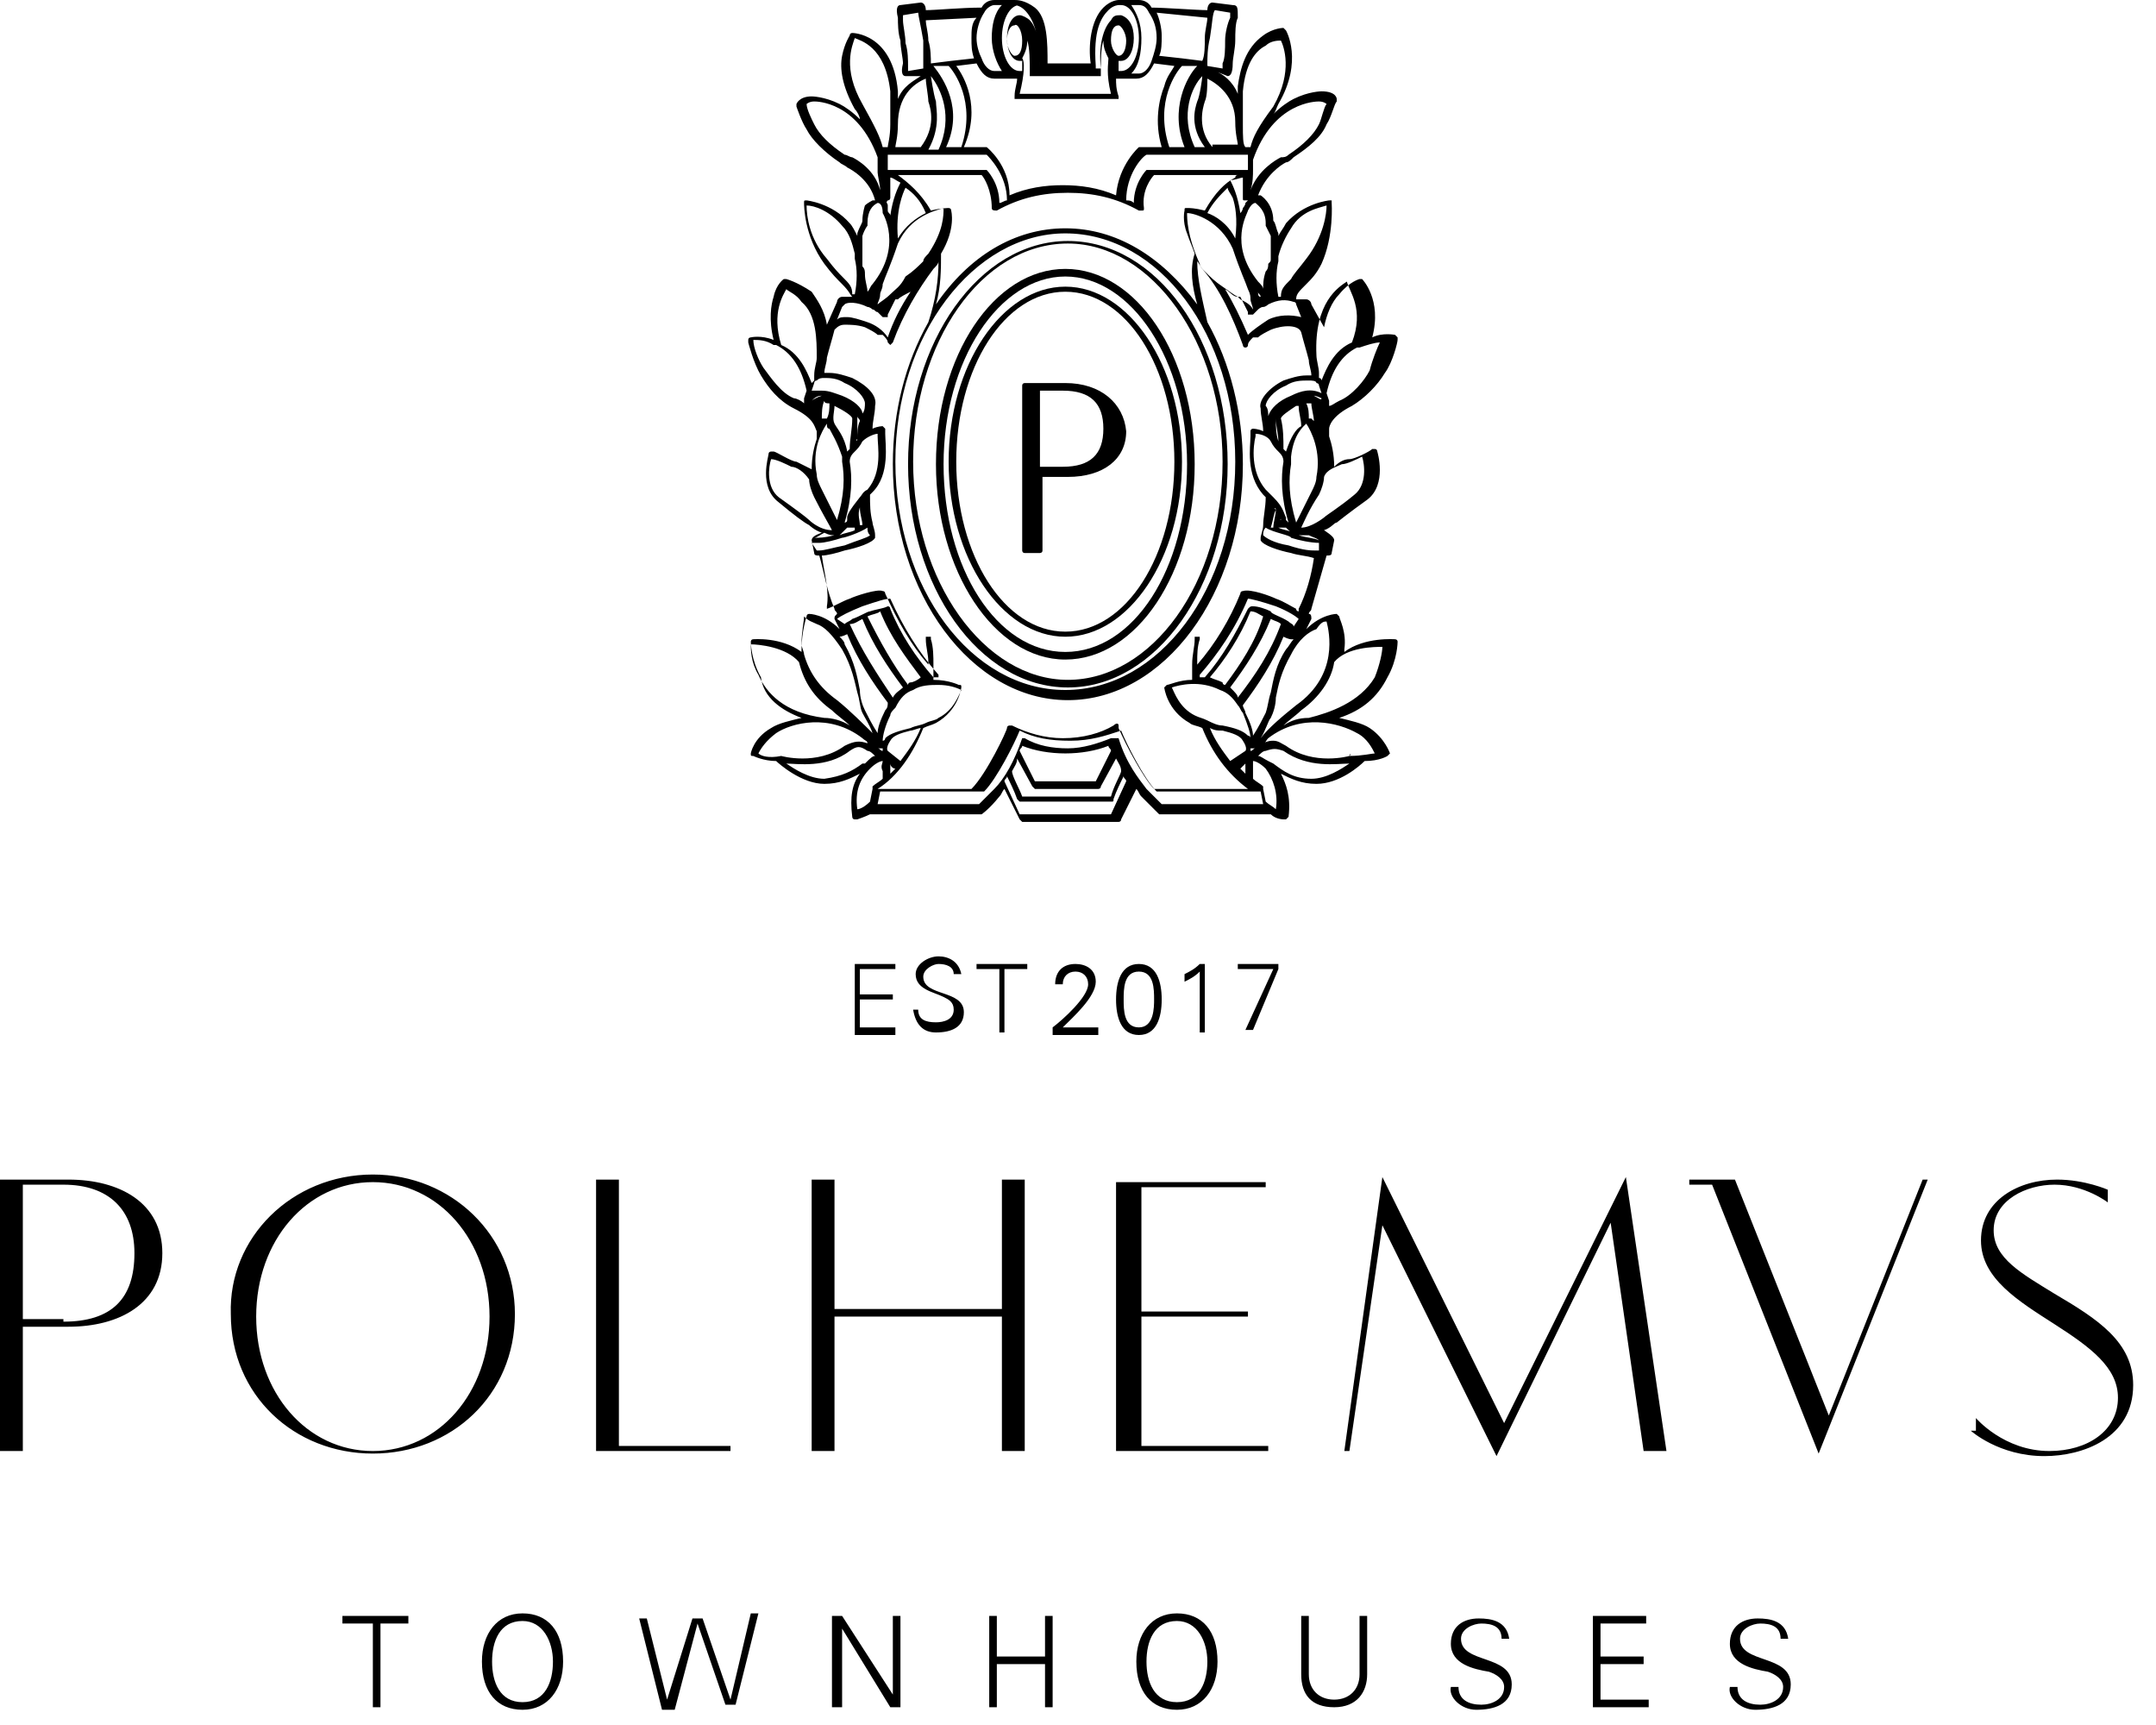 <?xml version="1.0" encoding="utf-8"?>
<!-- Generator: Adobe Illustrator 21.0.1, SVG Export Plug-In . SVG Version: 6.00 Build 0)  -->
<svg version="1.1" id="Layer_1" xmlns="http://www.w3.org/2000/svg" xmlns:xlink="http://www.w3.org/1999/xlink" x="0px" y="0px"
	 viewBox="0 0 85 68" style="enable-background:new 0 0 85 68;" xml:space="preserve">
<path id="Fill-1" d="M35.3,40.7v-0.2h-1.4v-1.1h1.3v-0.2h-1.3v-1h1.4v-0.2h-1.6v2.8H35.3z M36.9,40.7c0.6,0,1.1-0.2,1.1-0.8
	c0-0.9-1.6-0.6-1.6-1.4c0-0.3,0.4-0.5,0.6-0.5c0.3,0,0.6,0.1,0.6,0.4h0.3c-0.1-0.5-0.5-0.7-0.9-0.7c-0.4,0-0.9,0.3-0.9,0.7
	c0,0.6,0.7,0.7,1.1,0.9c0.2,0.1,0.4,0.2,0.4,0.5c0,0.4-0.4,0.5-0.7,0.5c-0.4,0-0.7-0.1-0.7-0.5H36C36.1,40.4,36.4,40.7,36.9,40.7z
	 M39.4,40.7h0.2l0-2.5h0.9v-0.2h-2v0.2h0.9L39.4,40.7z M43.3,40.7v-0.2h-1.4c0.4-0.4,1.3-1.2,1.3-1.8c0-0.5-0.4-0.7-0.8-0.7
	c-0.5,0-0.8,0.3-0.8,0.8h0.3c0-0.3,0.2-0.5,0.5-0.5c0.3,0,0.5,0.2,0.5,0.5c0,0.5-1,1.4-1.4,1.7v0.3H43.3z M44.3,39.4
	c0,0.4,0,1.1,0.6,1.1s0.6-0.8,0.6-1.1c0-0.4,0-1.1-0.6-1.1S44.3,39,44.3,39.4z M45.8,39.4c0,0.7-0.2,1.4-0.9,1.4
	c-0.7,0-0.9-0.7-0.9-1.4c0-0.7,0.2-1.4,0.9-1.4C45.6,38,45.8,38.7,45.8,39.4z M46.7,38.7c0.2-0.1,0.4-0.2,0.6-0.4v2.4h0.2V38h-0.2
	c-0.2,0.2-0.4,0.3-0.6,0.4V38.7z M50.5,38h-1.7v0.2h1.4l-1.1,2.4h0.3l1-2.4V38z M2.5,52.1c1.9,0,2.8-0.9,2.8-2.7
	c0-1.7-1-2.7-2.8-2.7H0.9v5.3H2.5z M0,46.5h2.7c2,0,3.7,0.9,3.7,2.9c0,2-1.7,2.9-3.7,2.9H0.9v4.9H0V46.5z M14.7,57.2
	c2.6,0,4.6-2.3,4.6-5.3c0-3-2-5.3-4.6-5.3c-2.6,0-4.6,2.3-4.6,5.3C10.1,54.9,12.1,57.2,14.7,57.2z M14.7,46.3c3.1,0,5.6,2.4,5.6,5.5
	c0,3.2-2.5,5.5-5.6,5.5c-3.1,0-5.6-2.3-5.6-5.5C9,48.8,11.5,46.3,14.7,46.3z M23.5,57.2h5.3V57h-4.4V46.5h-0.9V57.2z M32,57.2h0.9
	v-5.3h6.6v5.3h0.9V46.5h-0.9v5.1h-6.6v-5.1H32V57.2z M44.1,57.2h5.9V57H45v-5.1h4.2v-0.2H45v-4.9h4.9v-0.2h-5.9V57.2z M53,57.2h0.2
	l1.3-8.9l4.5,9.1l4.5-9.2l1.3,9h0.9l-1.6-10.8l-4.8,9.7l-4.8-9.7L53,57.2z M77.7,56.4c0,0,1.1,1,2.9,1c1.5,0,3.5-0.7,3.5-2.8
	c0-1.7-1.4-2.6-3.1-3.6c-1.3-0.8-2.4-1.4-2.4-2.5c0-1.2,1.3-1.8,2.4-1.8c1.2,0,2.1,0.7,2.1,0.7v-0.5c0,0-0.9-0.4-2-0.4
	c-1.5,0-3,0.8-3,2.4c0,1.5,1.5,2.4,2.9,3.3c1.4,0.9,2.5,1.7,2.5,2.9c0,1.3-1.2,2.1-2.7,2.1c-1.8,0-2.9-1.3-2.9-1.3V56.4z M76,46.5
	h-0.2l-3.7,9.3l-3.7-9.3h-1.8v0.2h0.9l4.2,10.6L76,46.5z M14.7,67.3H15l0-3.3h1.1v-0.3h-2.6V64h1.2L14.7,67.3z M20.6,67.1
	c0.9,0,1.2-0.8,1.2-1.6c0-0.8-0.4-1.6-1.2-1.6c-0.9,0-1.2,0.8-1.2,1.6C19.4,66.3,19.7,67.1,20.6,67.1z M20.6,67.4
	c-1,0-1.6-0.7-1.6-1.9c0-1.1,0.6-1.9,1.6-1.9s1.6,0.7,1.6,1.9C22.2,66.6,21.6,67.4,20.6,67.4z M27.5,64L27.5,64l1.1,3.2H29l0.9-3.6
	h-0.3L28.8,67h0l-1.1-3.2h-0.4l-1,3.2h0l-0.8-3.2h-0.3l0.9,3.6h0.5L27.5,64z M32.9,67.3h0.3v-3.1h0l1.9,3.1h0.4v-3.6h-0.3v3.1h0
	l-2-3.1h-0.4V67.3z M39.3,67.3v-1.7h1.9v1.7h0.3v-3.6h-0.3v1.6h-1.9v-1.6h-0.3v3.6H39.3z M46.4,67.1c0.9,0,1.2-0.8,1.2-1.6
	c0-0.8-0.4-1.6-1.2-1.6c-0.9,0-1.2,0.8-1.2,1.6C45.2,66.3,45.5,67.1,46.4,67.1z M46.4,67.4c-1,0-1.6-0.7-1.6-1.9
	c0-1.1,0.6-1.9,1.6-1.9c1,0,1.6,0.7,1.6,1.9C48,66.6,47.4,67.4,46.4,67.4z M51.3,63.7V66c0,0.8,0.4,1.3,1.3,1.3
	c0.9,0,1.3-0.6,1.3-1.3v-2.3h-0.3V66c0,0.6-0.4,1-1,1c-0.6,0-1-0.4-1-1v-2.3H51.3z M58.2,67.4c0.7,0,1.4-0.2,1.4-1
	c0-1.2-2-0.8-2-1.8c0-0.4,0.5-0.6,0.8-0.6c0.4,0,0.8,0.1,0.8,0.6h0.3c-0.1-0.7-0.7-0.8-1.2-0.8c-0.6,0-1.1,0.3-1.1,1
	c0,0.8,0.9,1,1.5,1.1c0.3,0.1,0.6,0.3,0.6,0.6c0,0.5-0.5,0.7-0.9,0.7c-0.5,0-0.9-0.2-0.9-0.7h-0.3C57.1,66.9,57.6,67.4,58.2,67.4z
	 M65,67.3V67h-1.9v-1.4h1.7v-0.3h-1.7V64h1.8v-0.3h-2.1v3.6H65z M69.2,67.4c0.7,0,1.4-0.2,1.4-1c0-1.2-2-0.8-2-1.8
	c0-0.4,0.5-0.6,0.8-0.6c0.4,0,0.8,0.1,0.8,0.6h0.3c-0.1-0.7-0.7-0.8-1.2-0.8c-0.6,0-1.1,0.3-1.1,1c0,0.8,0.9,1,1.5,1.1
	c0.3,0.1,0.6,0.3,0.6,0.6c0,0.5-0.5,0.7-0.9,0.7c-0.5,0-0.9-0.2-0.9-0.7h-0.3C68.1,66.9,68.6,67.4,69.2,67.4z"/>
<path id="Fill-4" d="M42,11.3c-2.5,0-4.6,3.1-4.6,6.9s2.1,6.9,4.6,6.9s4.6-3.1,4.6-6.9S44.5,11.3,42,11.3 M42,24.9
	c-2.4,0-4.3-3-4.3-6.7s1.9-6.7,4.3-6.7s4.3,3,4.3,6.7S44.4,24.9,42,24.9"/>
<path id="Fill-6" d="M42,10.6c-2.8,0-5.1,3.4-5.1,7.7c0,4.2,2.3,7.7,5.1,7.7c2.8,0,5.1-3.4,5.1-7.7C47.1,14,44.8,10.6,42,10.6
	 M42,25.7c-2.7,0-4.8-3.3-4.8-7.4s2.2-7.4,4.8-7.4s4.8,3.3,4.8,7.4S44.7,25.7,42,25.7"/>
<path id="Fill-8" d="M42,15.1h-1.6c0,0-0.1,0-0.1,0.1v6.5c0,0,0,0.1,0.1,0.1h0.6c0,0,0.1,0,0.1-0.1v-2.9h1c1.4,0,2.3-0.7,2.3-1.8
	C44.3,15.9,43.4,15.1,42,15.1z M41,18.5v-3.1h0.9c1.1,0,1.6,0.5,1.6,1.5c0,1-0.5,1.5-1.6,1.5H41z"/>
<path id="Fill-10" d="M42.1,27.1c3.5,0,6.3-4,6.3-8.8c0-4.9-2.8-8.8-6.3-8.8c-3.5,0-6.3,4-6.3,8.8C35.8,23.1,38.6,27.1,42.1,27.1
	 M42.1,26.8c-3.3,0-6.1-3.9-6.1-8.6c0-4.7,2.7-8.6,6.1-8.6c3.3,0,6.1,3.9,6.1,8.6C48.2,23,45.4,26.8,42.1,26.8"/>
<path id="Fill-12" d="M31.6,28.3c-0.4,0.1-0.9,0.2-1.2,0.4c-0.7,0.4-0.8,1-0.8,1c0,0.1,0,0.1,0.1,0.1c0,0,0.4,0.2,0.9,0.2
	c0.1,0.1,1,0.9,1.9,0.9l0,0c0.6,0,1-0.2,1.4-0.4c-0.3,0.4-0.4,0.9-0.3,1.7c0,0,0,0.1,0.1,0.1c0,0,0,0,0.1,0c0,0,0,0,0,0
	c0,0,0.3-0.1,0.5-0.2c0,0,0.1,0,0.1,0h4.2c0,0,0,0,0.1,0c0,0,0.3-0.2,0.7-0.7c0.1-0.1,0.1-0.2,0.2-0.3l0.6,1.2c0,0,0.1,0.1,0.1,0.1
	h3.8c0,0,0.1,0,0.1-0.1l0.6-1.2c0.1,0.1,0.1,0.2,0.2,0.3c0.4,0.4,0.7,0.7,0.7,0.7c0,0,0,0,0.1,0h4.2c0,0,0.1,0,0.1,0
	c0.2,0.2,0.5,0.2,0.5,0.2c0,0,0,0,0,0c0,0,0,0,0.1,0c0,0,0.1-0.1,0.1-0.1c0.1-0.8-0.1-1.3-0.3-1.7c0.4,0.2,0.8,0.4,1.4,0.4l0,0
	c0.9,0,1.7-0.7,1.9-0.9c0.6,0,0.9-0.2,0.9-0.2c0,0,0.1-0.1,0.1-0.1c0,0-0.2-0.6-0.8-1c-0.3-0.2-0.8-0.3-1.2-0.4
	c0.9-0.3,1.5-0.8,1.9-1.6c0.4-0.7,0.4-1.4,0.4-1.4c0-0.1-0.1-0.1-0.1-0.1c0,0-1.2-0.1-2,0.5c0,0,0-0.1,0-0.1
	c0.1-0.7-0.2-1.2-0.2-1.3c0,0-0.1-0.1-0.1-0.1c0,0-0.6,0-1.2,0.6l0.2-0.4c0-0.1,0-0.2-0.1-0.2c0-0.1,0.1-0.1,0.1-0.2
	c0.2-0.7,0.4-1.4,0.6-2.1c0.1,0,0.2,0,0.2-0.1c0,0,0,0,0,0l0.1-0.5c0-0.1-0.1-0.2-0.4-0.4c0.3-0.1,0.4-0.3,0.5-0.3
	c0,0,0.5-0.4,1.2-0.9c0.8-0.6,0.4-1.9,0.4-1.9c0,0,0-0.1-0.1-0.1c0,0-0.1,0-0.1,0c-0.1,0.1-0.7,0.4-0.9,0.4c-0.2,0-0.4,0.1-0.6,0.3
	c0-0.5-0.1-0.9-0.2-1.2c0-0.1,0-0.2,0-0.3c0,0,0,0,0,0c0-0.1,0.1-0.5,0.9-0.9c0.5-0.3,1-0.8,1.3-1.3c0.3-0.4,0.5-1.2,0.5-1.3
	c0,0,0-0.1,0-0.1c0,0,0,0-0.1-0.1c0,0-0.5-0.1-0.9,0.1c0.4-1.5-0.4-2.3-0.4-2.3c0,0-0.1,0-0.1,0c0,0-0.4,0.1-0.8,0.6
	c-0.3,0.3-0.5,0.8-0.6,1.3c0,0,0,0,0,0c0,0,0,0,0,0l-0.5-0.9c0-0.1-0.1-0.2-0.2-0.2c-0.1,0-0.2,0-0.4,0c0-0.2,0.1-0.3,0.4-0.6
	c0.2-0.2,0.4-0.4,0.6-0.8C52.6,9.3,52.5,8,52.5,8c0,0,0-0.1,0-0.1c0,0-0.1,0-0.1,0c0,0-1,0.1-1.7,0.9c-0.1,0.2-0.2,0.3-0.3,0.5
	c0,0,0-0.1,0-0.1c-0.1-0.2-0.1-0.4-0.2-0.5c0-0.7-0.5-1-0.5-1c0,0-0.1,0-0.1,0c0,0,0,0,0,0c0.3-0.8,0.9-1.2,1.1-1.3
	c0.1,0,0.2-0.1,0.3-0.2c0.6-0.4,1.1-0.8,1.3-1.3c0.2-0.3,0.3-0.8,0.4-0.9c0,0,0,0,0-0.1c0,0,0-0.3-0.6-0.3c0,0-0.5,0-1.1,0.3
	c-0.2,0.1-0.5,0.3-0.8,0.6c0.1-0.1,0.1-0.2,0.2-0.4c1-1.7,0.3-2.9,0.3-2.9c0,0-0.1-0.1-0.1-0.1c0,0-0.4,0-0.8,0.3
	c-0.7,0.5-0.9,1.3-1,2c0,0.1,0,0.2,0,0.3c-0.2-0.5-0.6-0.8-0.9-0.9L48.4,3c0,0,0,0,0,0c0.1,0,0.2-0.1,0.2-0.5c0-0.2,0.1-0.6,0.1-0.9
	c0-0.3,0-0.7,0.1-0.9c0-0.4,0-0.5-0.2-0.5c0,0,0,0,0,0l-0.8-0.1c0,0,0,0,0,0c-0.1,0-0.2,0.1-0.2,0.3c-0.4,0-1.7-0.1-2.2-0.1
	C45.3,0.1,45.1,0,44.9,0c0,0,0,0,0,0l-0.8,0l0,0c0,0,0,0,0,0h0c0,0-0.3,0-0.6,0.3c-0.5,0.5-0.6,1.5-0.5,2.2h-1.7
	c0-0.8,0-1.8-0.5-2.2C40.4,0,40.1,0,40,0h0c0,0,0,0,0,0h-0.8c0,0,0,0,0,0c-0.2,0-0.4,0.1-0.5,0.3c-0.8,0-1.8,0.1-2.2,0.1
	c0-0.2-0.1-0.3-0.2-0.3c0,0,0,0,0,0l-0.8,0.1c0,0,0,0,0,0c-0.1,0-0.2,0.1-0.1,0.5c0,0.2,0,0.6,0.1,0.9c0,0.3,0.1,0.7,0.1,0.9
	C35.5,2.9,35.6,3,35.7,3c0,0,0,0,0,0L36.3,3c-0.3,0.2-0.7,0.4-0.9,0.9c0-0.1,0-0.2,0-0.3c-0.2-2.3-1.8-2.3-1.8-2.3
	c0,0-0.1,0-0.1,0.1c0,0-0.2,0.3-0.3,0.8c-0.1,0.5,0,1.2,0.5,2.1c0.1,0.1,0.2,0.3,0.2,0.4c-0.3-0.3-0.6-0.5-0.8-0.6
	c-0.6-0.3-1.1-0.3-1.1-0.3c-0.5,0-0.6,0.3-0.6,0.3c0,0,0,0,0,0.1c0,0,0.2,0.6,0.4,0.9c0.2,0.4,0.7,0.9,1.3,1.3
	c0.1,0.1,0.2,0.1,0.3,0.2c0.2,0.1,0.9,0.5,1.1,1.3c0,0,0,0,0,0c0,0-0.1,0-0.1,0c0,0-0.2,0.1-0.3,0.2C34.1,8.1,34,8.4,34,8.7
	c0,0.1-0.1,0.2-0.2,0.5c0,0,0,0.1,0,0.1c-0.1-0.2-0.2-0.4-0.3-0.5c-0.7-0.8-1.7-0.9-1.7-0.9c-0.1,0-0.1,0-0.1,0.1
	c0,0.1,0,1.3,0.8,2.4c0.3,0.4,0.5,0.6,0.7,0.8c0.3,0.3,0.3,0.4,0.4,0.5c-0.1,0-0.2,0-0.4,0c-0.1,0-0.2,0.1-0.2,0.2l-0.4,0.9
	c0,0,0,0,0,0c0,0,0,0,0,0c-0.1-0.6-0.4-1-0.6-1.3C31.4,11.1,31,11,31,11c0,0-0.1,0-0.1,0c0,0-0.3,0.2-0.4,0.7
	c-0.1,0.3-0.2,0.9,0,1.7c-0.5-0.2-0.9-0.1-0.9-0.1c0,0-0.1,0-0.1,0.1c0,0,0,0.1,0,0.1c0,0,0.2,0.8,0.5,1.3c0.3,0.5,0.7,1,1.3,1.3
	c0.8,0.4,0.8,0.7,0.9,0.9c0,0,0,0,0,0c0,0.1,0,0.2,0,0.3c-0.1,0.3-0.2,0.7-0.2,1.2c-0.2-0.1-0.4-0.2-0.6-0.3c-0.2,0-0.8-0.4-0.9-0.4
	c0,0-0.1,0-0.1,0c0,0-0.1,0-0.1,0.1c0,0.1-0.4,1.3,0.4,1.9c0.6,0.5,1,0.8,1.2,0.9c0,0,0.2,0.2,0.5,0.3c-0.3,0.1-0.4,0.2-0.4,0.3
	c0,0,0,0,0,0l0.1,0.5c0,0,0,0,0,0c0,0.1,0.1,0.1,0.2,0.1c0.2,0.7,0.3,1.4,0.6,2.1c0,0.1,0.1,0.1,0.1,0.2c-0.1,0.1-0.1,0.1-0.1,0.2
	c0,0,0,0,0,0l0.2,0.4c-0.6-0.6-1.2-0.6-1.2-0.6c0,0-0.1,0-0.1,0.1c0,0-0.2,0.6-0.2,1.3c0,0,0,0.1,0,0.1c-0.8-0.6-1.9-0.5-1.9-0.5
	c-0.1,0-0.1,0.1-0.1,0.1c0,0,0,0.7,0.4,1.4C30.1,27.5,30.8,28,31.6,28.3z M32.2,24.6c0.3,0.1,0.6,0.4,1,1c0.4,0.7,0.5,1.3,0.6,1.7
	c0.1,0.3,0.1,0.6,0.2,0.8c0.1,0.2,0.3,0.5,0.4,0.8c-0.3-0.3-0.9-0.9-1.4-1.3c-0.7-0.5-1.1-1.1-1.3-1.8c0,0,0,0,0,0
	c0-0.1-0.1-0.3-0.1-0.4c0-0.5,0.1-0.9,0.1-1.1C31.9,24.5,32,24.5,32.2,24.6z M31.2,18.4c0.2,0,0.5,0.2,0.7,0.5
	c0,0.2,0.1,0.5,0.2,0.7c0.3,0.6,0.6,1.1,0.7,1.3c-0.5,0-0.9-0.4-0.9-0.4c0,0,0,0,0,0c-0.1-0.1-0.5-0.4-1.2-0.9
	c-0.5-0.4-0.4-1.2-0.3-1.5C30.6,18.1,31,18.3,31.2,18.4z M31.7,15.9c-0.1-0.1-0.3-0.2-0.4-0.2c-0.5-0.2-0.9-0.8-1.2-1.2
	c-0.2-0.3-0.4-0.8-0.4-1.1c0.2,0,0.5,0,0.8,0.2c0,0,0.1,0,0.1,0c0.6,0.3,1,0.9,1.2,1.8l-0.1,0.3C31.7,15.8,31.7,15.8,31.7,15.9z
	 M33.9,20c0,0.3,0.1,0.5,0.1,0.7c0,0,0,0-0.1,0C33.9,20.5,33.8,20.3,33.9,20C33.8,20,33.8,20,33.9,20z M33.8,17.3
	C33.8,17.3,33.8,17.3,33.8,17.3C33.8,17.4,33.7,17.4,33.8,17.3c0-0.2,0-0.5,0-0.8c0,0,0,0,0,0c0,0,0-0.1,0-0.1
	c0,0.1,0.1,0.1,0.1,0.2c0,0,0,0,0,0C33.8,16.8,33.8,17.1,33.8,17.3z M32.9,16C32.9,16,32.9,16,32.9,16c0.4,0.2,0.7,0.4,0.7,0.5
	c0,0,0,0,0,0c0,0.4-0.1,0.8-0.1,1.2c0,0-0.1,0.1-0.1,0.1c-0.1-0.6-0.4-0.9-0.5-1.1C32.8,16.5,32.9,16.2,32.9,16z M33.6,20.5
	C33.6,20.5,33.6,20.5,33.6,20.5c0-0.1,0-0.1,0-0.1C33.6,20.5,33.6,20.5,33.6,20.5C33.6,20.5,33.6,20.5,33.6,20.5z M33.9,19.6
	C33.9,19.6,33.8,19.6,33.9,19.6c-0.4,0.5-0.5,0.7-0.5,0.8c0,0,0,0.1,0,0.1c0,0.1-0.1,0.1-0.1,0.1c0.3-1,0.3-1.8,0.2-2.4
	c0-0.2,0.1-0.3,0.2-0.4c0.1-0.1,0.2-0.2,0.3-0.4c0.2-0.2,0.5-0.3,0.6-0.3c0,0,0,0,0,0.1c0,0.4,0.2,1.4-0.4,2.1
	C34,19.4,34,19.5,33.9,19.6z M33.2,15.6c-0.3-0.1-0.5-0.2-0.8-0.2c0,0,0,0-0.1,0c-0.1,0-0.2,0-0.3,0l0.1-0.3c0,0,0-0.1,0.1-0.1
	c0.1-0.1,0.2-0.1,0.3-0.1c0.2,0,0.5,0,0.8,0.2c0.5,0.2,0.8,0.6,0.8,0.8c0,0,0,0,0,0c0,0.1,0,0.3-0.1,0.4
	C34,16.1,33.7,15.8,33.2,15.6z M32,15.8L32,15.8C32,15.8,32,15.8,32,15.8c0.1-0.1,0.2-0.2,0.4-0.2c0.1,0,0.3,0,0.4,0
	c-0.1,0-0.2,0-0.3,0c0,0-0.1,0-0.1,0C32.1,15.7,32,15.8,32,15.8C32,15.9,32,15.9,32,15.8C32,15.9,32,15.8,32,15.8z M32.7,15.9
	c0,0.2,0,0.4-0.1,0.6c-0.1,0-0.1,0-0.1,0c0,0-0.1,0-0.1,0c0,0,0,0,0,0c0-0.2,0-0.5,0.1-0.7C32.5,15.9,32.6,15.9,32.7,15.9z
	 M33.4,20.8c0.1,0,0.2,0,0.3,0c0,0,0,0.1,0,0.1c-0.2,0.1-0.4,0.1-0.6,0.2h0C33.2,21,33.3,20.9,33.4,20.8z M32.7,16.9
	c0.1,0.2,0.3,0.5,0.5,1.1l0,0.1c0,0,0,0,0,0.1c0.1,0.6,0.1,1.3-0.2,2.3c-0.1-0.2-0.3-0.6-0.6-1.2c-0.1-0.2-0.2-0.4-0.2-0.6h0
	c0,0,0,0,0,0h0c-0.2-1,0.2-1.7,0.4-2C32.6,16.8,32.6,16.9,32.7,16.9z M32.9,21.1c-0.4,0.1-0.6,0.1-0.8,0.1c0.1,0,0.2-0.1,0.4-0.2
	C32.7,21.1,32.8,21.1,32.9,21.1z M32.2,14.1c0,0.2-0.1,0.4-0.1,0.7c0,0,0,0.1,0,0.1c0,0,0,0,0,0.1c0,0,0,0-0.1,0.1
	c-0.2-0.5-0.5-1.2-1.2-1.5c-0.4-1.3,0.1-2,0.2-2.2c0.1,0.1,0.4,0.2,0.6,0.5C32.2,12.4,32.2,13.4,32.2,14.1z M32.3,21.4
	c0.2,0,0.6-0.1,0.9-0.2c0.1,0,0.7-0.2,1-0.4c0,0.1,0,0.2,0.1,0.3c-0.1,0.1-0.5,0.2-1,0.4c-0.5,0.1-0.8,0.2-1,0.2c0,0,0,0,0,0
	c0,0,0,0,0,0c0,0,0,0,0,0c0,0,0,0-0.1,0L32,21.4C32.1,21.4,32.2,21.4,32.3,21.4z M32.4,21.9c0.2,0,0.6-0.1,0.9-0.2
	c0.5-0.1,1.1-0.3,1.2-0.5c0,0,0-0.1,0-0.1c0,0,0,0,0,0c0-0.2-0.1-0.4-0.1-0.5c-0.1-0.4-0.1-0.7-0.1-1.1c0,0,0,0,0.1-0.1
	c0.7-0.7,0.5-1.9,0.5-2.3c0-0.1,0-0.1,0-0.1c0,0,0-0.1,0-0.1c0,0-0.1-0.1-0.1-0.1c0,0-0.2,0-0.4,0.1c0-0.3,0.1-0.6,0.1-0.9
	c0.1-0.4-0.3-0.8-0.9-1.1c-0.3-0.1-0.6-0.2-0.9-0.2c-0.1,0-0.2,0-0.2,0c0-0.2,0.1-0.4,0.1-0.6c0,0,0,0,0,0c0.1-0.4,0.2-0.7,0.3-1.1
	c0,0,0,0,0,0c0.1-0.1,0.2-0.2,0.4-0.2c0.2,0,0.5,0,0.8,0.1c0.2,0.1,0.4,0.2,0.5,0.3c0,0,0.1,0,0.2,0c0,0,0,0,0,0
	c0.1,0.1,0.2,0.2,0.2,0.3c0,0,0,0,0,0c0,0,0.1,0.1,0.1,0.1c0,0,0,0,0,0c0,0,0.1-0.1,0.1-0.1c0.4-1.1,1-2.1,1.6-2.9
	c0.1-0.1,0.2-0.2,0.2-0.3c0,0,0,0,0,0c0,0.7-0.1,1.5-0.4,2.4v0c-0.9,1.6-1.4,3.5-1.4,5.6c0,5.1,3.1,9.3,6.9,9.3
	c3.8,0,6.9-4.2,6.9-9.3c0-2-0.5-4-1.4-5.6c0,0,0,0,0,0c-0.2-0.9-0.4-1.7-0.4-2.4c0,0,0,0,0,0c0.1,0.1,0.1,0.2,0.2,0.3
	c0.7,0.8,1.2,1.9,1.6,3c0,0,0,0.1,0.1,0.1c0,0,0,0,0,0c0,0,0.1,0,0.1-0.1c0,0,0,0,0,0c0-0.1,0.1-0.2,0.2-0.3c0,0,0,0,0,0
	c0,0,0.1,0,0.2,0c0.1-0.1,0.3-0.2,0.5-0.3c0.5-0.2,1.1-0.2,1.2,0.1c0,0,0,0,0,0c0.1,0.4,0.2,0.7,0.3,1.1c0,0,0,0,0,0
	c0,0.2,0.1,0.4,0.1,0.6c-0.1,0-0.1,0-0.2,0c-0.3,0-0.6,0.1-0.9,0.2c-0.6,0.3-1,0.8-0.9,1.1v0c0,0.3,0.1,0.6,0.1,0.9
	c-0.2-0.1-0.4-0.1-0.4-0.1c0,0-0.1,0-0.1,0.1c0,0,0,0.1,0,0.1c0,0,0,0.1,0,0.1c0,0.4-0.2,1.5,0.5,2.3c0,0,0,0,0.1,0.1
	c0,0.4-0.1,0.8-0.1,1.1c0,0.2-0.1,0.4-0.1,0.5c0,0,0,0,0,0c0,0,0,0.1,0,0.1c0.1,0.2,0.7,0.4,1.2,0.5c0.3,0.1,0.6,0.1,0.9,0.2
	c0,0,0,0,0,0c-0.1,0.7-0.3,1.4-0.6,2c0,0,0,0.1,0,0.1c0,0-0.1,0-0.1-0.1c-0.2-0.1-0.5-0.3-0.8-0.4c-0.2-0.1-1-0.4-1.3-0.3
	c0,0-0.1,0-0.1,0.1c-0.4,1-1,2-1.7,2.8c0,0,0-0.1,0-0.1c0-0.3,0-0.6,0.1-0.9c0,0,0-0.1,0-0.1c0,0,0,0-0.1,0c0,0-0.1,0-0.1,0
	c0,0,0,0,0,0.1c0,0.3-0.1,0.6-0.1,1c0,0.2,0,0.4,0,0.6c-0.5,0-0.9,0.2-1,0.2c0,0-0.1,0.1-0.1,0.1c0,0,0.1,0.9,1,1.4
	c0.1,0.1,0.3,0.1,0.5,0.2c0.4,1,1,1.8,1.8,2.4h-3.7c-0.4-0.4-1.1-1.7-1.4-2.4c0,0,0,0,0-0.1c0-0.1-0.1-0.1-0.2,0
	c-0.5,0.3-1.2,0.5-2,0.5c-0.7,0-1.4-0.2-2-0.5c0,0-0.1,0-0.1,0c0,0-0.1,0-0.1,0.1c0,0,0,0,0,0c0,0.1-0.8,1.8-1.4,2.4h-3.7
	c0.8-0.5,1.4-1.4,1.8-2.4c0.2-0.1,0.3-0.1,0.5-0.2c0.9-0.5,1-1.4,1-1.4c0-0.1,0-0.1-0.1-0.1c0,0-0.4-0.2-1-0.2c0-0.2,0-0.4,0-0.6
	c0-0.3,0-0.7-0.1-1c0,0,0-0.1,0-0.1c0,0-0.1,0-0.1,0c0,0-0.1,0-0.1,0c0,0,0,0.1,0,0.1c0,0.3,0.1,0.6,0.1,0.9c0,0,0,0.1,0,0.1
	c-0.7-0.8-1.2-1.7-1.7-2.8c0,0,0-0.1-0.1-0.1c-0.2-0.1-1.1,0.2-1.3,0.3c-0.3,0.1-0.6,0.3-0.9,0.4c0,0,0-0.1,0-0.1
	C32.7,23.3,32.5,22.6,32.4,21.9C32.4,22,32.4,21.9,32.4,21.9z M32.6,10.2c-0.7-0.8-0.8-1.7-0.8-2.1c0.3,0,0.9,0.2,1.4,0.8
	c0.3,0.3,0.4,0.7,0.5,1.1c0,0.1,0,0.2,0,0.2c0.1,0.4,0.1,0.9,0,1.4c0,0-0.1,0-0.1,0c0-0.3-0.1-0.4-0.4-0.7l0,0v0l0,0
	C33.1,10.8,32.9,10.6,32.6,10.2z M33.6,6.2c-0.1,0-0.2-0.1-0.3-0.1c-0.6-0.4-1-0.8-1.2-1.2c-0.1-0.2-0.3-0.6-0.3-0.8
	c0,0,0.1-0.1,0.3-0.1c0.1,0,1.7,0,2.5,2.2l0,0.1l0,0.5v0v0c0,0,0,0,0,0c0,0.1,0.1,0.5,0.1,0.7C34.5,6.7,33.8,6.3,33.6,6.2z
	 M35.1,3.6c0,0.5,0,0.9,0,1.3c0,0.5-0.1,0.8-0.1,0.9h-0.2C34.7,5.4,34.5,5,34,4.1c-0.8-1.4-0.4-2.3-0.3-2.6
	C33.9,1.6,34.9,1.8,35.1,3.6z M36.4,2.6c0,0.1,0,0.1,0,0.1l-0.6,0.1c0-0.1,0-0.1,0-0.2c0-0.2,0-0.6-0.1-0.9c0-0.3-0.1-0.7-0.1-0.9
	c0-0.1,0-0.2,0-0.2l0.6-0.1c0,0.1,0.1,0.5,0.2,1.1C36.4,1.9,36.4,2.3,36.4,2.6L36.4,2.6L36.4,2.6z M38.8,0.5
	C38.8,0.5,38.8,0.5,38.8,0.5c0.1-0.2,0.3-0.3,0.4-0.3h0.3c-0.3,0.3-0.4,0.8-0.4,1.3s0.2,1,0.4,1.3l-0.3,0c-0.2,0-0.4-0.2-0.5-0.5
	c-0.1-0.2-0.2-0.5-0.2-0.8C38.5,1.2,38.6,0.8,38.8,0.5z M41,2.7C41,2.7,41,2.7,41,2.7l2.1,0c0,0,0.1,0,0.1,0c0,0,0-0.1,0-0.1
	c-0.1-1.4,0.2-1.9,0.5-2.2c0.2-0.2,0.4-0.2,0.4-0.2h0.1c0.4,0,0.7,0.6,0.7,1.3c0,0.7-0.3,1.3-0.7,1.3c0,0-0.1,0-0.1,0
	c0-0.2,0-0.3,0-0.4c0,0,0.1,0,0.1,0c0.3,0,0.5-0.4,0.5-0.9c0-0.5-0.2-0.8-0.5-0.9c0,0,0,0,0,0c-0.2,0-0.3,0-0.4,0.2
	c-0.3,0.3-0.5,1-0.4,1.9h-2.4c0-0.9-0.1-1.6-0.4-1.9c-0.1-0.1-0.3-0.2-0.4-0.2c0,0,0,0,0,0c-0.3,0-0.5,0.4-0.5,0.9
	c0,0.5,0.2,0.9,0.5,0.9c0,0,0.1,0,0.1,0c0,0.1,0,0.2,0,0.4c0,0-0.1,0-0.1,0c-0.4,0-0.7-0.6-0.7-1.3c0-0.7,0.3-1.3,0.7-1.3H40
	c0,0,0.2,0,0.4,0.2C40.7,0.7,41,1.3,41,2.7C40.9,2.7,40.9,2.7,41,2.7z M48.3,1.6c0,0.3,0,0.7-0.1,0.9c0,0.1,0,0.2,0,0.2l-0.6-0.1
	c0,0,0-0.1,0-0.1c0,0,0,0,0,0c0,0,0,0,0,0c0-0.2,0-0.6,0.1-1c0.1-0.6,0.1-1,0.2-1.1l0.6,0.1c0,0.1,0,0.1,0,0.2
	C48.4,0.9,48.3,1.3,48.3,1.6z M49.4,6.3L49.4,6.3C49.4,6.2,49.4,6.2,49.4,6.3C50.2,4,51.9,4,52,4c0.2,0,0.3,0.1,0.3,0.1
	c-0.1,0.1-0.2,0.6-0.3,0.8c-0.2,0.4-0.6,0.8-1.2,1.2c-0.1,0.1-0.2,0.1-0.3,0.1c-0.2,0.1-0.9,0.5-1.2,1.3c0.1-0.3,0.1-0.6,0.1-0.8v0
	c0,0,0,0,0,0L49.4,6.3z M52.3,8.1c0,0.3-0.1,1.2-0.8,2.1c-0.3,0.4-0.5,0.6-0.6,0.8c-0.3,0.3-0.4,0.4-0.4,0.7c0,0-0.1,0-0.1,0
	c-0.1-0.5-0.1-1,0-1.4c0-0.1,0-0.2,0-0.2c0.1-0.4,0.3-0.8,0.5-1.1C51.3,8.3,52,8.2,52.3,8.1z M34.1,11.6c0,0,0,0.1,0,0.1
	c0,0,0,0,0,0C34.1,11.7,34.1,11.7,34.1,11.6z M36.6,2.9L36.6,2.9L36.6,2.9C36.6,2.9,36.6,2.9,36.6,2.9L36.6,2.9z M50,11.6
	c0,0,0,0.1,0,0.1c0,0,0,0,0,0C50,11.7,50,11.7,50,11.6z M36.6,2.8C36.6,2.8,36.6,2.8,36.6,2.8C36.6,2.8,36.6,2.8,36.6,2.8
	C36.6,2.9,36.6,2.8,36.6,2.8z M36.9,4c-0.1-0.3-0.2-1-0.2-1c0,0,0,0,0,0c0.4,0.5,0.9,1.6,0.3,2.9h-0.4C37.1,5,36.9,4.3,36.9,4z
	 M40.3,2.3c0.1-0.2,0.2-0.4,0.2-0.7c0.1,0.3,0.1,0.8,0.1,1.3c0,0,0,0.1,0,0.1c0,0,0.1,0,0.1,0h2.6c0,0,0.1,0,0.1,0c0,0,0-0.1,0-0.1
	c0-0.5,0-1,0.1-1.3c0,0.3,0.1,0.5,0.2,0.7c0,0.2-0.1,0.6,0.1,1.4h-3.6C40.4,2.9,40.4,2.4,40.3,2.3z M43.8,1.6c0-0.4,0.1-0.6,0.3-0.6
	c0.1,0,0.3,0.3,0.3,0.6s-0.1,0.6-0.3,0.6C44,2.2,43.8,1.9,43.8,1.6z M40.3,1.6c0,0.4-0.1,0.6-0.3,0.6c-0.1,0-0.3-0.3-0.3-0.6
	s0.1-0.6,0.3-0.6C40.1,0.9,40.3,1.2,40.3,1.6z M39.2,3.1L39.2,3.1L39.2,3.1l0.9,0c0,0,0,0,0,0c0,0,0,0,0,0c0,0.2-0.1,0.4-0.1,0.7
	c0,0,0,0.1,0,0.1c0,0,0.1,0,0.1,0H44c0,0,0.1,0,0.1,0c0,0,0-0.1,0-0.1C44,3.5,44,3.3,44,3.1c0,0,0,0,0,0c0,0,0,0,0,0l0.8,0v0
	c0,0,0,0,0,0l0,0c0.3,0,0.5-0.2,0.7-0.6l0.8,0.1c-0.1,0.2-0.3,0.4-0.4,0.8c-0.2,0.5-0.4,1.4-0.1,2.4l-0.8,0c0,0-0.1,0-0.1,0
	c0,0-0.8,0.7-0.9,1.9c-0.7-0.3-1.4-0.4-2.1-0.4c0,0,0,0,0,0c0,0,0,0,0,0l0,0c0,0,0,0,0,0c-0.7,0-1.4,0.1-2.1,0.4
	c0-1.2-0.9-1.9-0.9-1.9c0,0,0,0-0.1,0l-0.8,0C38.7,4.2,38,3,37.7,2.6l0.8-0.1C38.7,2.9,38.9,3.1,39.2,3.1
	C39.2,3.1,39.2,3.1,39.2,3.1z M47.4,2.9C47.5,2.8,47.5,2.8,47.4,2.9C47.5,2.8,47.5,2.8,47.4,2.9C47.5,2.8,47.5,2.8,47.4,2.9z
	 M47.4,3c0,0.1-0.1,0.8-0.2,1c-0.1,0.3-0.3,1,0.3,1.8h-0.4C46.5,4.5,47,3.4,47.4,3C47.4,2.9,47.4,2.9,47.4,3z M47.2,12
	C45.8,10.1,44,9,42,9s-3.8,1.1-5.1,3c0.2-0.7,0.2-1.4,0.2-2c0,0,0,0,0,0l0,0c0.6-1,0.4-1.7,0.4-1.7c0-0.1-0.1-0.1-0.1-0.1
	c0,0-0.3,0-0.7,0.1c-0.4-0.7-0.9-1.1-1.3-1.4l3.3,0c0.1,0.1,0.4,0.6,0.4,1.3c0,0,0,0,0,0c0,0.1,0.1,0.1,0.2,0.1
	c0.9-0.5,1.8-0.7,2.8-0.7c1,0,1.9,0.2,2.8,0.7c0,0,0,0,0.1,0c0.1,0,0.1,0,0.1-0.1c0,0,0,0,0,0c-0.1-0.7,0.3-1.2,0.4-1.3l3.3,0
	c0,0-0.1,0-0.1,0.1c-0.4,0.2-0.8,0.6-1.2,1.3c-0.4-0.1-0.6-0.1-0.7-0.1c-0.1,0-0.1,0-0.1,0.1c0,0-0.1,0.4,0.1,0.9
	c0.1,0.3,0.2,0.5,0.3,0.8l0,0c0,0,0,0,0,0C46.9,10.6,47,11.3,47.2,12z M42,9.2c3.7,0,6.7,4,6.7,9s-3,9-6.7,9c-3.7,0-6.7-4-6.7-9
	S38.4,9.2,42,9.2z M35.1,11.6C35.1,11.6,35.1,11.6,35.1,11.6c-0.2,0.2-0.4,0.3-0.5,0.4c0-0.1,0.1-0.2,0.1-0.4c0-0.1,0.1-0.2,0.1-0.4
	c0.1-0.3,0.3-0.7,0.6-1.6c0.5-1.1,1.5-1.3,1.8-1.4c0,0.3,0,0.9-0.6,1.8c-0.1,0.1-0.2,0.2-0.2,0.3c-0.2,0.2-0.4,0.4-0.7,0.6
	C35.5,11.3,35.3,11.4,35.1,11.6L35.1,11.6z M36.5,8.4c-0.4,0.2-0.8,0.5-1.1,1c-0.1-1.1,0.2-1.8,0.3-2C36,7.6,36.3,7.9,36.5,8.4z
	 M46.1,5.8c-0.6-1.8,0.3-3,0.5-3.2l0.6,0c-0.4,0.4-1.1,1.7-0.5,3.2H46.1z M37.3,5.8c0.7-1.5-0.1-2.7-0.5-3.2l0.6,0
	c0.2,0.2,1.1,1.4,0.5,3.2H37.3z M48.7,9.4c-0.3-0.6-0.8-0.9-1.1-1c0.2-0.4,0.5-0.7,0.8-1c0,0.1,0.1,0.2,0.2,0.4
	C48.7,8.1,48.8,8.6,48.7,9.4z M46.8,8.4c0.3,0,1.3,0.3,1.8,1.4c0.3,0.9,0.5,1.3,0.6,1.6c0.1,0.2,0.1,0.3,0.1,0.4
	c0,0.1,0.1,0.3,0.1,0.4c-0.1-0.2-0.3-0.3-0.5-0.4c0,0,0,0,0,0l-0.1-0.1c-0.2-0.1-0.3-0.2-0.6-0.4c-0.3-0.2-0.5-0.4-0.7-0.6
	c-0.1-0.1-0.2-0.2-0.2-0.3C46.8,9.3,46.8,8.6,46.8,8.4z M49.6,11.5c0,0.1,0.1,0.1,0.1,0.2C49.6,11.7,49.6,11.6,49.6,11.5
	C49.6,11.6,49.6,11.5,49.6,11.5z M45.2,6.7c0,0-0.5,0.5-0.5,1.3c-0.1-0.1-0.2-0.1-0.3-0.1c0-1,0.6-1.7,0.8-1.8l1.8,0c0,0,0,0,0.1,0
	l2.1,0v0.6L45.2,6.7C45.3,6.6,45.2,6.7,45.2,6.7z M37.1,6.1l1.8,0c0.1,0.1,0.8,0.8,0.8,1.8c-0.1,0-0.2,0.1-0.3,0.1
	c0-0.8-0.5-1.3-0.5-1.3c0,0-0.1,0-0.1,0l-3.8,0V6.1L37.1,6.1C37.1,6.1,37.1,6.1,37.1,6.1z M34.5,11.5C34.5,11.5,34.5,11.6,34.5,11.5
	c0,0.1-0.1,0.2-0.1,0.2C34.5,11.6,34.5,11.6,34.5,11.5z M50,12.6c-0.3,0.2-0.6,0.4-0.8,0.6c-0.3-0.7-0.6-1.3-0.9-1.8
	c0.2,0.1,0.3,0.3,0.5,0.3l0.1,0c0.1,0.2,0.2,0.4,0.3,0.6c0,0,0,0,0,0.1c0,0,0.1,0,0.2,0c0.1-0.1,0.1-0.1,0.2-0.2
	c0,0,0.1-0.1,0.2-0.1c0.1,0,0.2-0.1,0.2-0.1c0.4-0.2,0.7-0.2,1-0.1c0,0,0.1,0,0.1,0.1l0.2,0.5C50.9,12.4,50.4,12.4,50,12.6z
	 M50.1,10c0,0.1,0,0.2,0,0.2c0,0.1,0,0.1-0.1,0.2c0,0.1,0,0.2-0.1,0.3l0,0c-0.1,0.3-0.1,0.5-0.1,0.7c0-0.1-0.1-0.2-0.2-0.3
	c-1.2-1.5-0.4-2.7-0.4-2.8c0,0,0,0,0,0C49.3,8.1,49.4,8,49.5,8c0.1,0.1,0.4,0.3,0.4,0.8c0,0,0,0,0,0.1c0,0,0.1,0.2,0.2,0.4
	C50.1,9.4,50.1,9.7,50.1,10z M49.1,8c0,0.1-0.1,0.2-0.1,0.2c0,0,0,0.1-0.1,0.2c-0.1-0.7-0.3-1.1-0.4-1.3C48.7,7.1,48.9,7,49,7
	c0,0.3,0,0.8,0,0.8c0,0.1,0,0.1,0.1,0.1c0,0,0.1,0,0.1,0C49.1,8,49.1,8,49.1,8z M49.3,5.8h-0.2C49,5.7,49,5.4,49,4.9c0,0,0,0,0,0
	c0-0.4,0-0.8,0-1.3c0.1-1.1,0.5-1.6,0.9-1.8c0.2-0.2,0.5-0.2,0.6-0.2c0.1,0.2,0.5,1.2-0.3,2.6C49.6,5,49.4,5.4,49.3,5.8z M47.8,5.8
	c-0.6-0.7-0.4-1.5-0.3-1.8c0.1-0.2,0.1-0.7,0.1-0.9c0.4,0.2,1.1,0.7,1.1,1.7c0,0.5,0.1,0.8,0.1,0.9H47.8z M47.6,0.7
	c0,0.2-0.1,0.5-0.1,0.8c0,0.3,0,0.7-0.1,0.9l-0.8-0.1c0,0,0,0,0,0l-0.9-0.1c0.1-0.2,0.1-0.5,0.1-0.8c0-0.3-0.1-0.7-0.2-0.9L47.6,0.7
	z M45.4,2.4c-0.1,0.3-0.3,0.5-0.5,0.5l-0.3,0C44.9,2.6,45,2.1,45,1.5s-0.2-1-0.4-1.3h0.3c0.2,0,0.3,0.1,0.4,0.3c0,0,0,0,0,0
	c0.2,0.3,0.3,0.6,0.3,1C45.6,1.8,45.5,2.1,45.4,2.4z M38.3,1.5c0,0.3,0,0.5,0.1,0.8l-0.9,0.1c0,0,0,0,0,0l-0.8,0.1
	c0-0.2,0-0.6-0.1-0.9c0-0.3-0.1-0.6-0.1-0.8l2-0.1C38.3,0.9,38.3,1.2,38.3,1.5z M36.5,3.1c0,0.2,0.1,0.7,0.1,0.9
	c0.1,0.3,0.3,1-0.3,1.8h-1c0-0.1,0.1-0.4,0.1-0.9C35.4,3.8,36,3.3,36.5,3.1z M35,7.9c0.1,0,0.1-0.1,0.1-0.1c0,0,0-0.5,0-0.8
	c0.1,0,0.2,0.1,0.4,0.2c-0.1,0.2-0.3,0.6-0.4,1.3c0-0.1-0.1-0.1-0.1-0.2C35,8.2,35,8.1,35,8.1C35,8,34.9,8,35,7.9
	C35,7.9,35,7.9,35,7.9z M34.8,8.4c0,0,0.8,1.3-0.4,2.8c-0.1,0.1-0.1,0.2-0.2,0.3c0-0.2-0.1-0.4-0.1-0.7c0-0.1,0-0.2-0.1-0.3
	c0-0.1,0-0.1,0-0.2c0-0.1,0-0.2,0-0.2c0-0.3,0-0.6,0-0.8c0.1-0.3,0.2-0.4,0.2-0.4c0,0,0,0,0-0.1c0-0.5,0.2-0.7,0.4-0.8
	C34.7,8,34.8,8.1,34.8,8.4C34.8,8.4,34.8,8.4,34.8,8.4z M34.2,12.1c0.1,0,0.2,0.1,0.2,0.1c0.1,0,0.1,0.1,0.2,0.1
	c0.1,0.1,0.1,0.1,0.2,0.2c0,0,0.1,0,0.1,0c0,0,0.1,0,0.1,0c0,0,0,0,0-0.1c0.1-0.2,0.2-0.4,0.3-0.6l0.1,0c0.1-0.1,0.3-0.2,0.5-0.3
	c-0.4,0.6-0.7,1.2-0.9,1.8c-0.2-0.3-0.5-0.5-0.8-0.6c-0.3-0.1-0.6-0.2-0.8-0.2c-0.2,0-0.3,0-0.4,0.1l0.2-0.5c0,0,0,0,0.1-0.1
	C33.4,11.9,33.8,11.9,34.2,12.1z M52.4,15.8l-0.1-0.3c0.2-0.9,0.6-1.5,1.2-1.8c0,0,0.1,0,0.1,0c0.3-0.1,0.6-0.2,0.8-0.2
	c-0.1,0.2-0.3,0.7-0.4,1.1c-0.2,0.4-0.7,1-1.2,1.2c-0.2,0.1-0.3,0.2-0.4,0.2C52.4,15.8,52.4,15.8,52.4,15.8z M53.7,18
	c0.1,0.3,0.2,1.1-0.3,1.5c-0.6,0.5-1.1,0.8-1.2,0.9c0,0-0.5,0.4-0.9,0.4c0.1-0.2,0.3-0.7,0.7-1.3c0.1-0.2,0.2-0.5,0.2-0.7
	c0.1-0.3,0.5-0.4,0.7-0.5C53.1,18.3,53.5,18.1,53.7,18z M51.8,15.6C51.8,15.6,51.8,15.6,51.8,15.6c-0.1,0-0.1,0-0.1,0h0
	c-0.1,0-0.2,0-0.3,0C51.5,15.6,51.6,15.6,51.8,15.6c0.1,0,0.3,0.1,0.3,0.1c0,0,0,0,0,0l0,0c0,0,0,0,0,0.1c0,0,0,0,0-0.1
	C52.1,15.8,52,15.7,51.8,15.6z M50.5,20.4C50.5,20.4,50.5,20.5,50.5,20.4c0,0.1,0,0.1,0,0.1c0,0,0,0-0.1,0
	C50.5,20.5,50.5,20.5,50.5,20.4z M50.3,16.5c0,0.3,0.1,0.6,0.1,0.9c0,0,0,0,0,0c0,0,0,0,0,0C50.3,17.1,50.3,16.8,50.3,16.5
	L50.3,16.5c0,0,0-0.1,0-0.1C50.3,16.4,50.3,16.4,50.3,16.5C50.3,16.5,50.3,16.5,50.3,16.5z M50.7,17.8c0,0-0.1-0.1-0.1-0.1
	c0-0.4,0-0.8-0.1-1.2v0c0-0.1,0.3-0.3,0.6-0.5c0,0,0,0,0.1,0c0,0.3,0.1,0.5,0.1,0.8C51.1,16.9,50.9,17.2,50.7,17.8z M50.4,17.8
	c0.1,0.1,0.2,0.2,0.2,0.4c-0.1,0.6-0.1,1.4,0.2,2.4c0,0-0.1-0.1-0.1-0.1c0,0,0,0,0-0.1c-0.1-0.2-0.1-0.4-0.5-0.8c0,0,0,0,0,0
	c-0.1-0.1-0.2-0.2-0.3-0.3c-0.6-0.7-0.5-1.7-0.4-2.1c0,0,0,0,0-0.1c0.2,0,0.5,0.1,0.6,0.3C50.2,17.6,50.3,17.7,50.4,17.8z
	 M50.3,20.1c0,0.2-0.1,0.5-0.1,0.7c0,0,0,0-0.1,0C50.2,20.5,50.2,20.3,50.3,20.1C50.2,20,50.3,20,50.3,20.1z M50.4,20.8
	c0.1,0,0.2,0,0.3,0c0.1,0.1,0.2,0.2,0.3,0.2c-0.2-0.1-0.4-0.1-0.6-0.2C50.4,20.8,50.4,20.8,50.4,20.8z M51.7,15.9L51.7,15.9
	c0,0.2,0.1,0.5,0.1,0.7c0,0,0,0,0,0c0,0-0.1-0.1-0.1-0.1c0,0,0,0,0,0c0,0,0,0-0.1,0c0-0.2,0-0.4-0.1-0.6
	C51.5,15.9,51.6,15.9,51.7,15.9z M50.9,15.6c-0.5,0.2-0.8,0.5-0.9,0.8c0-0.1,0-0.3-0.1-0.4c0-0.2,0.3-0.6,0.8-0.8
	C51,15,51.3,15,51.6,15c0.1,0,0.3,0,0.3,0.1c0,0,0.1,0,0.1,0.1l0.1,0.3C51.7,15.3,51.3,15.4,50.9,15.6z M51.2,21.1
	c0.1,0,0.3,0,0.4,0c0.2,0.1,0.3,0.1,0.4,0.2C51.8,21.2,51.5,21.2,51.2,21.1z M51.9,18.8C51.9,18.8,51.9,18.8,51.9,18.8
	c0,0.2-0.1,0.4-0.2,0.6c-0.3,0.6-0.5,1-0.6,1.2c-0.3-1-0.3-1.7-0.2-2.3c0,0,0,0,0-0.1c0-0.1,0-0.1,0-0.2c0.1-0.9,0.5-1.2,0.6-1.3
	C51.7,17,52.1,17.8,51.9,18.8z M51.8,21.7c-0.1,0-0.4,0-1-0.2c-0.6-0.1-0.9-0.3-1-0.4c0-0.1,0-0.2,0.1-0.3c0.3,0.2,1,0.3,1,0.4
	c0.3,0.1,0.8,0.2,1.1,0.2L52,21.7C52,21.7,52,21.7,51.8,21.7C51.9,21.7,51.9,21.7,51.8,21.7C51.9,21.7,51.9,21.7,51.8,21.7z
	 M52,16.3C52,16.3,52,16.3,52,16.3C52,16.3,52,16.3,52,16.3z M53.3,13.5c-0.7,0.3-1,1-1.2,1.5c0,0,0-0.1-0.1-0.1c0,0,0,0,0-0.1
	c0,0,0-0.1,0-0.1c0-0.2-0.1-0.5-0.1-0.7c-0.1-2.1,0.9-2.7,1.2-2.9C53.2,11.5,53.8,12.2,53.3,13.5z M52.3,24.5
	c0.1,0.4,0.5,2.1-1.2,3.3c-0.5,0.4-1.1,0.9-1.4,1.3c0.2-0.3,0.3-0.7,0.4-0.8c0.1-0.2,0.2-0.5,0.2-0.8c0.1-0.5,0.2-1,0.6-1.7
	c0.3-0.6,0.7-0.9,1-1C52.1,24.5,52.2,24.5,52.3,24.5z M50.3,31.9c-0.1-0.1-0.3-0.2-0.4-0.3l-0.1-0.5c0,0,0-0.1,0-0.1c0,0,0,0,0,0
	c-0.1-0.1-0.3-0.2-0.4-0.3c0-0.1,0-0.2,0-0.3c0-0.2,0-0.3,0-0.4c0.1,0,0.3,0.1,0.5,0.3C50.2,30.7,50.4,31.3,50.3,31.9z M40.2,32.1
	l-0.6-1.3c0-0.1,0.1-0.1,0.1-0.2c0.1,0.2,0.3,0.6,0.4,0.9c0,0,0.1,0.1,0.1,0.1h3.6c0.1,0,0.1,0,0.1-0.1c0.1-0.3,0.3-0.7,0.4-0.9
	c0,0.1,0.1,0.1,0.1,0.2l-0.6,1.3H40.2z M43.8,31.4h-3.5c-0.1-0.3-0.4-0.8-0.4-1c0.1-0.2,0.2-0.3,0.2-0.5l0.6,1.1v0
	c0,0,0.1,0.1,0.1,0.1h2.5c0,0,0.1,0,0.1-0.1l0.6-1.1c0.1,0.2,0.2,0.3,0.2,0.5C44.2,30.5,43.9,31,43.8,31.4z M43.2,30.8h-2.4
	l-0.6-1.2c0-0.1,0.1-0.1,0.1-0.2c0.5,0.2,1.1,0.3,1.7,0.3c0.6,0,1.2-0.1,1.7-0.3c0,0.1,0.1,0.1,0.1,0.2L43.2,30.8z M43.8,29.1
	c-0.5,0.2-1.1,0.4-1.7,0.4c-0.6,0-1.2-0.1-1.7-0.4c0,0-0.1,0-0.1,0c0,0,0,0,0,0c0,0,0,0,0,0c-0.3,0.9-0.7,1.6-1.1,2
	c-0.3,0.3-0.5,0.5-0.6,0.6h-4l0.1-0.5h4c0,0,0.1,0,0.1,0c0.5-0.5,1.2-1.9,1.4-2.4c0.6,0.3,1.2,0.4,2,0.4s1.4-0.2,2-0.4
	c0.2,0.5,0.9,1.9,1.4,2.4c0,0,0,0,0.1,0h4l0.1,0.5h-4c-0.1-0.1-0.3-0.3-0.6-0.6c-0.3-0.4-0.8-1-1.1-2c0,0,0,0,0,0
	C43.9,29.1,43.9,29.1,43.8,29.1z M33.8,31.9c-0.1-0.7,0.1-1.2,0.5-1.6c0.2-0.2,0.4-0.3,0.5-0.3c0,0.1-0.1,0.2,0,0.4
	c0,0.1,0,0.2,0,0.3c-0.1,0.1-0.3,0.2-0.4,0.3c0,0,0,0,0,0c0,0,0,0,0,0.1l-0.1,0.5C34.1,31.8,33.9,31.9,33.8,31.9z M35.9,26.9
	c0,0-0.1,0-0.1,0.1c-0.6-0.8-1.1-1.7-1.6-2.7c0.2-0.1,0.4-0.1,0.5-0.2c0.4,1,1,1.8,1.6,2.6C36.2,26.8,36,26.9,35.9,26.9z M34,24.4
	c0.4,1,1,1.9,1.6,2.7c-0.1,0.1-0.3,0.2-0.4,0.4c-0.6-0.9-1.2-1.8-1.7-2.9C33.7,24.6,33.8,24.5,34,24.4z M36,27.2
	c0.3-0.2,0.7-0.2,1-0.2c0.4,0,0.7,0.1,0.9,0.2c-0.1,0.2-0.3,0.8-0.9,1.1c-0.1,0.1-0.3,0.1-0.5,0.2c0,0,0,0,0,0
	c-0.2,0.1-0.4,0.1-0.6,0.2c-0.4,0.1-0.8,0.2-1,0.4c0,0,0,0.1-0.1,0.1c0-0.2,0.1-0.6,0.3-1c0-0.1,0.1-0.2,0.2-0.3
	C35.5,27.5,35.7,27.3,36,27.2z M35.1,29.2c0.1-0.2,0.4-0.3,0.8-0.4c0.1,0,0.3-0.1,0.4-0.1c-0.2,0.5-0.5,0.9-0.8,1.3L35,29.6
	C35,29.6,34.9,29.5,35.1,29.2z M33.3,24.8C33.3,24.8,33.3,24.8,33.3,24.8C33.3,24.8,33.3,24.8,33.3,24.8
	C33.3,24.8,33.3,24.8,33.3,24.8z M34.8,29.5C34.8,29.5,34.8,29.6,34.8,29.5c0,0.1,0,0.1,0,0.1c-0.1,0-0.1-0.1-0.2-0.1
	C34.7,29.5,34.7,29.5,34.8,29.5C34.7,29.5,34.7,29.5,34.8,29.5z M35.3,30.3c-0.1,0.1-0.1,0.1-0.2,0.2c0,0,0-0.1,0-0.1
	c0-0.1,0-0.2,0-0.3C35.1,30.2,35.2,30.3,35.3,30.3z M49.1,30.4c0,0,0,0.1,0,0.1c-0.1-0.1-0.1-0.1-0.2-0.2c0.1-0.1,0.1-0.1,0.2-0.2
	C49.1,30.2,49.1,30.3,49.1,30.4z M49.5,29.5c-0.1,0-0.1,0.1-0.2,0.1c0,0,0-0.1,0-0.1c0,0,0,0,0,0C49.4,29.5,49.4,29.5,49.5,29.5
	C49.4,29.5,49.4,29.5,49.5,29.5z M48.3,27c0,0-0.1,0-0.1-0.1c-0.2-0.1-0.3-0.1-0.5-0.2c0.6-0.7,1.2-1.6,1.6-2.6
	c0.2,0,0.3,0.1,0.5,0.2C49.5,25.3,48.9,26.2,48.3,27z M48.5,27.1c0.6-0.8,1.2-1.7,1.6-2.7c0.2,0.1,0.3,0.1,0.4,0.2
	c-0.4,1.1-1,2-1.7,2.9C48.8,27.4,48.7,27.3,48.5,27.1z M48.8,27.8c0.1,0.1,0.1,0.2,0.2,0.3c0.2,0.5,0.3,0.8,0.3,1c0,0,0-0.1-0.1-0.1
	c-0.2-0.2-0.5-0.3-1-0.4c-0.2,0-0.4-0.1-0.6-0.2c0,0,0,0,0,0c-0.2-0.1-0.3-0.1-0.5-0.2c-0.6-0.3-0.8-0.9-0.9-1.1
	c0.3-0.1,1.1-0.3,1.9,0.1C48.4,27.3,48.6,27.5,48.8,27.8z M48.2,28.8c0.4,0.1,0.7,0.2,0.8,0.4c0.2,0.3,0.1,0.4,0.1,0.4L48.5,30
	c-0.3-0.4-0.6-0.8-0.8-1.3C47.9,28.8,48,28.8,48.2,28.8z M50.7,24.8C50.8,24.8,50.8,24.8,50.7,24.8C50.8,24.8,50.8,24.8,50.7,24.8
	C50.8,24.8,50.8,24.8,50.7,24.8z M50.8,24.5C50.8,24.5,50.8,24.5,50.8,24.5L50.8,24.5c-0.3-0.2-0.7-0.3-0.7-0.4
	c-0.2-0.1-0.5-0.2-0.7-0.2c0,0,0,0,0,0c-0.1,0-0.1,0-0.2,0.1c-0.5,1-1,1.9-1.7,2.7c-0.1,0-0.1,0-0.2,0c0,0,0-0.1,0-0.1
	c0.7-0.8,1.4-1.8,1.9-3c0.1,0,0.5,0.1,1.1,0.3c0.5,0.2,0.8,0.4,0.9,0.5c0,0,0,0,0,0c0,0,0,0,0,0L51,24.7
	C51,24.6,50.9,24.6,50.8,24.5z M33,24.4C33,24.4,33,24.4,33,24.4c0.1-0.1,0.5-0.3,1-0.5c0.6-0.2,0.9-0.3,1.1-0.3
	c0.5,1.1,1.1,2.1,1.9,3c0,0,0,0.1,0,0.1c-0.1,0-0.1,0-0.2,0c-0.7-0.8-1.3-1.7-1.7-2.7c0,0,0-0.1-0.1-0.1c0,0,0,0,0,0c0,0,0,0,0,0
	c0,0,0,0,0,0c-0.2,0.1-0.4,0.1-0.7,0.2c-0.1,0-0.4,0.2-0.7,0.3c0,0,0,0,0,0c0,0,0,0,0,0c-0.1,0.1-0.2,0.1-0.3,0.2L33,24.4
	C32.9,24.4,33,24.4,33,24.4z M34,29.1c0.1,0.1,0.2,0.1,0.2,0.2c-0.3-0.1-0.5-0.1-0.9,0.1c-1.1,0.8-2.5,0.4-2.5,0.4c0,0,0,0,0,0
	c0,0,0,0,0,0c-0.5,0.1-0.8,0-0.9-0.1c0.1-0.2,0.3-0.5,0.7-0.8C31.2,28.5,32.7,28.1,34,29.1z M33.5,29.6c0.3-0.2,0.4-0.2,0.7,0
	c0.1,0,0.2,0.1,0.3,0.2c-0.1,0-0.2,0.1-0.4,0.3L34,30.1c-0.4,0.3-0.8,0.5-1.5,0.6h0c-0.6,0-1.2-0.4-1.5-0.6
	C31.4,30.1,32.6,30.3,33.5,29.6z M49.6,29.8c0.1-0.1,0.2-0.2,0.3-0.2c0.3-0.1,0.4-0.1,0.7,0c1,0.7,2.1,0.5,2.6,0.5
	c-0.3,0.2-0.9,0.6-1.5,0.6h0c-0.7,0-1.1-0.3-1.5-0.6L50,30C49.8,29.9,49.7,29.8,49.6,29.8z M53.2,29.8c0,0-1.4,0.4-2.5-0.4
	c-0.2-0.1-0.3-0.2-0.5-0.2c-0.1,0-0.2,0-0.4,0.1c0.1,0,0.1-0.1,0.2-0.2c1.3-1,2.8-0.6,3.5-0.2c0.4,0.2,0.6,0.6,0.7,0.8
	C54.1,29.7,53.7,29.8,53.2,29.8C53.3,29.7,53.2,29.7,53.2,29.8z M51.6,28.3C51.6,28.3,51.6,28.3,51.6,28.3c-0.4,0-0.7,0.1-1,0.3
	c0.2-0.2,0.5-0.4,0.7-0.6c0.7-0.5,1.2-1.2,1.3-1.9c0.5-0.6,1.6-0.6,1.9-0.6c0,0.2-0.1,0.7-0.3,1.2C53.6,27.7,52.4,28.1,51.6,28.3z
	 M50.1,27.3c-0.1,0.3-0.1,0.5-0.2,0.8c-0.1,0.2-0.3,0.6-0.5,0.9c0-0.2-0.1-0.5-0.3-0.9c0-0.1-0.1-0.2-0.1-0.3
	c0.6-0.8,1.2-1.7,1.6-2.7c0.2,0.1,0.3,0.1,0.3,0.1c0,0,0.1,0,0.1,0c-0.1,0.1-0.2,0.3-0.3,0.4C50.3,26.2,50.2,26.8,50.1,27.3z
	 M33.1,25.1c0,0,0.1,0,0.3-0.1c0.4,1,1,1.9,1.6,2.7C35,27.8,35,27.9,34.9,28c-0.2,0.4-0.3,0.7-0.3,0.9c-0.2-0.3-0.4-0.7-0.5-0.9
	c-0.1-0.2-0.2-0.5-0.2-0.8c-0.1-0.5-0.2-1.1-0.6-1.8C33.3,25.3,33.2,25.2,33.1,25.1C33.1,25.1,33.1,25.1,33.1,25.1z M31.5,26.1
	c0.2,0.8,0.6,1.4,1.3,1.9c0.2,0.2,0.5,0.4,0.7,0.6c-0.3-0.2-0.7-0.3-1-0.3c0,0,0,0,0,0c-1.6-0.2-2.3-1-2.6-1.7
	c-0.3-0.5-0.3-1-0.3-1.2C29.9,25.4,31,25.5,31.5,26.1z"/>
</svg>
